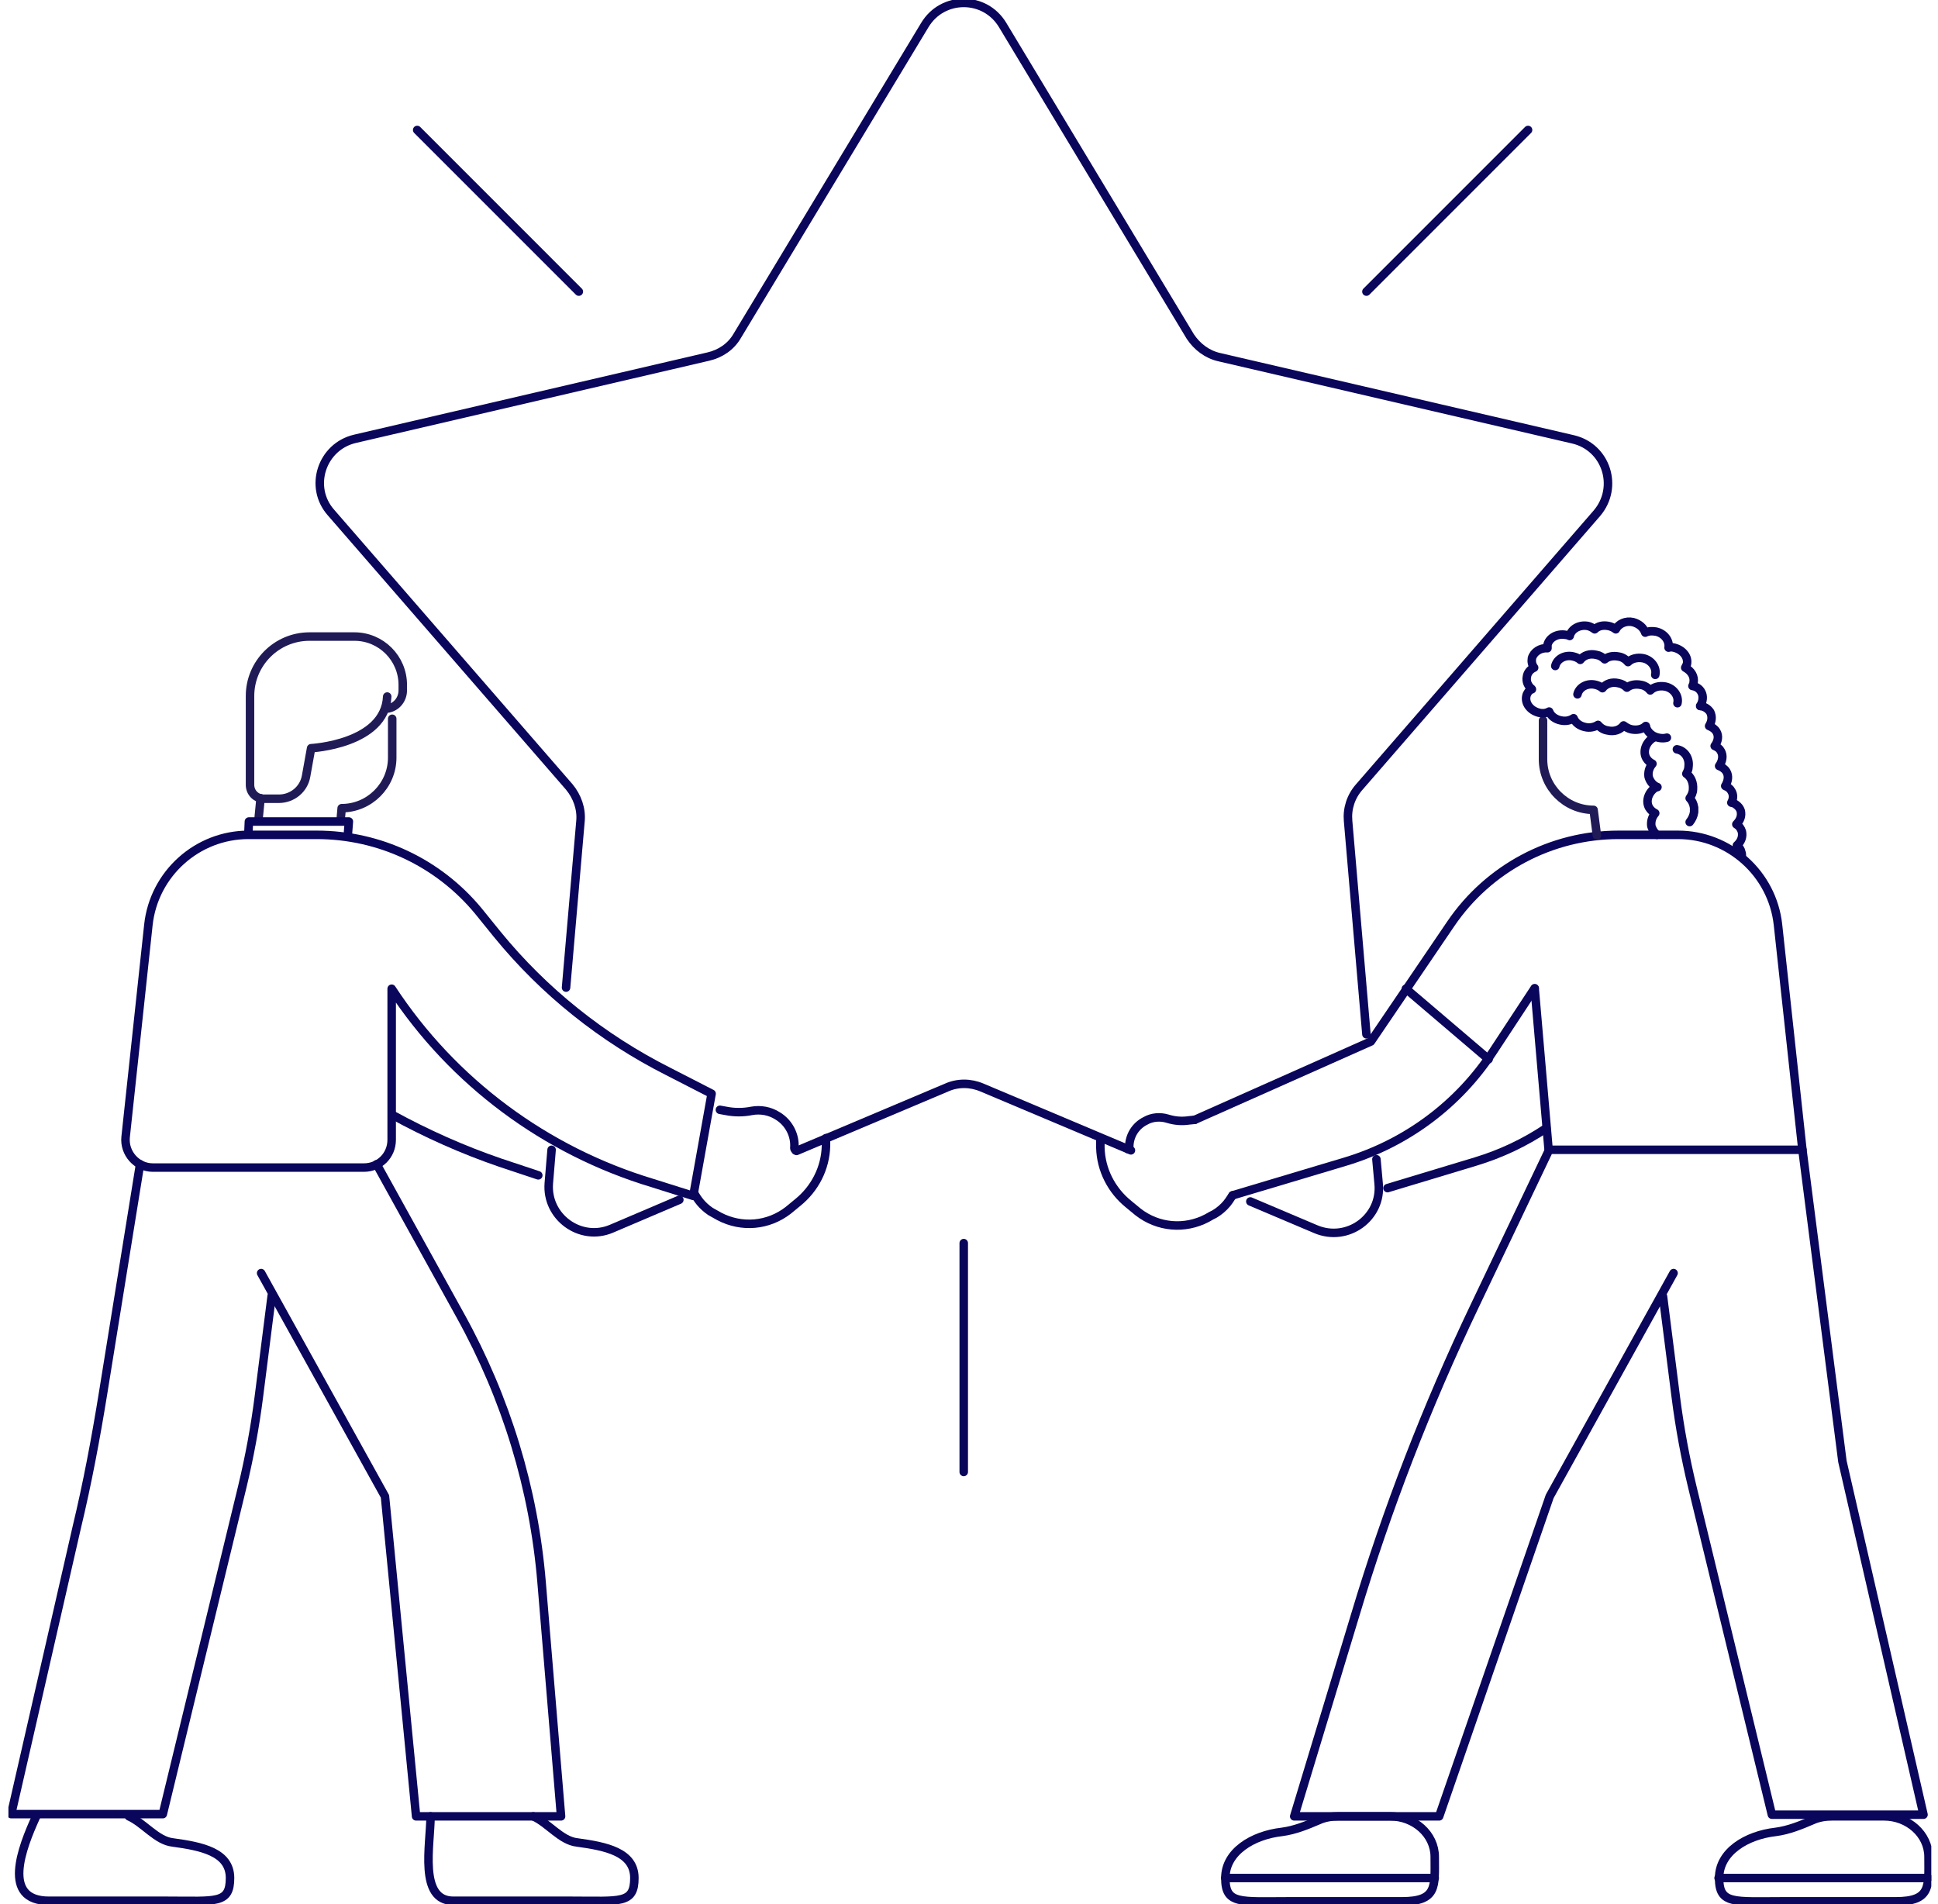 <svg width="228" height="224" viewBox="0 0 228 224" fill="none" xmlns="http://www.w3.org/2000/svg">
<g clip-path="url(#clip0)">
<path d="M64.894 135.263L64.567 139.183C64.241 143.169 68.292 146.11 71.951 144.541L79.923 141.144" stroke="#0A065B" stroke-miterlimit="10" stroke-linecap="round" stroke-linejoin="round"/>
<path d="M160.755 121.671L158.599 96.579C158.468 95.141 158.925 93.704 159.906 92.593L187.873 60.378C190.487 57.307 188.984 52.602 185.063 51.687L143.439 42.016C142.001 41.69 140.825 40.775 140.041 39.599L117.955 2.94C115.864 -0.523 110.897 -0.523 108.806 2.94L86.72 39.533C86.001 40.775 84.76 41.624 83.322 41.951L41.763 51.622C37.843 52.537 36.274 57.307 38.953 60.313L66.986 92.593C67.901 93.704 68.424 95.141 68.293 96.579L66.594 116.182" stroke="#0A065B" stroke-miterlimit="10" stroke-linecap="round" stroke-linejoin="round"/>
<path d="M147.098 141.34L154.808 144.607C158.533 146.175 162.584 143.235 162.192 139.249L161.931 136.373" stroke="#0A065B" stroke-miterlimit="10" stroke-linecap="round" stroke-linejoin="round"/>
<path d="M93.713 135.393L111.356 127.944C112.663 127.356 114.166 127.356 115.538 127.944L133.05 135.328" stroke="#0A065B" stroke-miterlimit="10" stroke-linecap="round" stroke-linejoin="round"/>
<path d="M93.582 135.328C93.517 135.263 93.451 135.132 93.451 135.067C93.582 133.564 92.798 132.061 91.491 131.277C90.576 130.688 89.465 130.492 88.42 130.688C87.44 130.884 86.394 130.884 85.414 130.688L84.695 130.558" stroke="#0A065B" stroke-miterlimit="10" stroke-linecap="round" stroke-linejoin="round"/>
<path d="M81.689 140.425C82.082 141.078 82.539 141.797 83.584 142.516L84.63 143.104C87.244 144.476 90.38 144.215 92.733 142.385L93.844 141.47C95.869 139.837 97.111 137.419 97.176 134.805V133.89" stroke="#0A065B" stroke-miterlimit="10" stroke-linecap="round" stroke-linejoin="round"/>
<path d="M16.476 136.962L12.098 164.079C11.249 169.307 10.269 174.534 9.027 179.697L1.316 213.414H19.155L28.5 174.927C29.349 171.398 30.003 167.869 30.46 164.275L31.963 152.448" stroke="#0A065B" stroke-miterlimit="10" stroke-linecap="round" stroke-linejoin="round"/>
<path d="M30.721 149.769L45.292 176.037L48.952 213.676H66.007L63.719 186.166C62.805 175.123 59.538 164.471 54.179 154.8L44.312 136.962" stroke="#0A065B" stroke-miterlimit="10" stroke-linecap="round" stroke-linejoin="round"/>
<path d="M62.74 213.676C64.504 214.46 66.007 216.551 67.902 216.747C71.235 217.204 74.633 217.858 74.633 220.929C74.633 224 72.999 223.608 67.249 223.608H67.183C64.178 223.608 63.981 223.608 60.91 223.608H53.33C49.214 223.608 50.651 217.008 50.651 213.676" stroke="#0A065B" stroke-miterlimit="10" stroke-linecap="round" stroke-linejoin="round"/>
<path d="M15.17 213.676C16.934 214.46 18.437 216.551 20.332 216.747C23.665 217.204 27.062 217.858 27.062 220.929C27.062 224 25.429 223.608 19.679 223.608H19.613C16.607 223.608 16.411 223.608 13.34 223.608H5.76C0.141 223.608 2.558 217.4 4.257 213.676" stroke="#0A065B" stroke-miterlimit="10" stroke-linecap="round" stroke-linejoin="round"/>
<path d="M46.079 116.313V134.086C46.079 135.916 44.641 137.354 42.812 137.354H17.981C16.086 137.354 14.583 135.655 14.779 133.76L17.458 108.798C18.111 102.786 23.208 98.212 29.22 98.212H33.598H37.257C44.641 98.212 51.568 101.48 56.273 107.165L58.494 109.909C63.983 116.639 70.844 122.128 78.62 126.049L83.717 128.663L81.561 140.686L76.791 139.183C64.179 135.393 53.267 127.291 46.079 116.313Z" stroke="#0A065B" stroke-miterlimit="10" stroke-linecap="round" stroke-linejoin="round"/>
<path d="M40.066 96.579L40.197 95.076C43.464 95.076 46.143 92.397 46.143 89.129V84.555" stroke="#201B57" stroke-miterlimit="10" stroke-linecap="round" stroke-linejoin="round"/>
<path d="M30.395 96.579L30.656 93.9" stroke="#201B57" stroke-miterlimit="10" stroke-linecap="round" stroke-linejoin="round"/>
<path d="M45.554 81.942C45.293 87.561 36.602 88.019 36.602 88.019L36.014 91.286C35.752 92.854 34.38 93.965 32.812 93.965H31.048C30.133 93.965 29.414 93.246 29.414 92.331V81.876C29.414 78.021 32.551 74.885 36.406 74.885H41.699C44.835 74.885 47.384 77.433 47.384 80.569V81.223C47.384 82.399 46.469 83.379 45.293 83.379" stroke="#201B57" stroke-miterlimit="10" stroke-linecap="round" stroke-linejoin="round"/>
<path d="M63.328 138.268L58.819 136.765C54.441 135.263 50.194 133.368 46.143 131.146" stroke="#0A065B" stroke-miterlimit="10" stroke-linecap="round" stroke-linejoin="round"/>
<path d="M40.913 98.343L41.044 96.644H29.282L29.217 98.082" stroke="#0A065B" stroke-miterlimit="10" stroke-linecap="round" stroke-linejoin="round"/>
<path d="M132.723 135.197C132.788 135.132 132.853 135.067 132.853 134.936C132.853 133.629 133.572 132.453 134.748 131.865C135.532 131.407 136.513 131.342 137.362 131.603C138.212 131.865 139.061 131.93 139.911 131.799L140.564 131.734" stroke="#0A065B" stroke-miterlimit="10" stroke-linecap="round" stroke-linejoin="round"/>
<path d="M145.007 140.621C144.746 141.013 144.484 141.47 144.027 141.928C143.569 142.385 143.047 142.777 142.459 143.039L142.001 143.3C139.387 144.672 136.251 144.411 133.898 142.581L132.788 141.666C130.762 140.033 129.52 137.615 129.455 135.001V134.086" stroke="#0A065B" stroke-miterlimit="10" stroke-linecap="round" stroke-linejoin="round"/>
<path d="M145.008 140.621L158.338 136.635C165.461 134.478 171.603 129.904 175.654 123.697L180.555 116.247" stroke="#0A065B" stroke-miterlimit="10" stroke-linecap="round" stroke-linejoin="round"/>
<path d="M212.051 135.263L209.176 108.798C208.522 102.786 203.426 98.212 197.414 98.212H193.036H190.422C182.515 98.212 175.132 102.133 170.688 108.667L161.279 122.52L140.564 131.734" stroke="#0A065B" stroke-miterlimit="10" stroke-linecap="round" stroke-linejoin="round"/>
<path d="M163.236 139.771L173.626 136.635C176.632 135.72 179.376 134.413 181.925 132.714" stroke="#0A065B" stroke-miterlimit="10" stroke-linecap="round" stroke-linejoin="round"/>
<path d="M196.89 149.769L182.318 176.037L169.315 213.676H152.26L159.448 189.956C163.172 177.54 167.877 165.386 173.497 153.624L182.253 135.263H212.05L216.755 171.921L226.295 213.48H208.456L199.112 174.992C198.262 171.463 197.609 167.935 197.151 164.341L195.648 152.513" stroke="#0A065B" stroke-miterlimit="10" stroke-linecap="round" stroke-linejoin="round"/>
<path d="M182.188 135.263L180.555 116.313" stroke="#0A065B" stroke-miterlimit="10" stroke-linecap="round" stroke-linejoin="round"/>
<path d="M187.872 98.278L187.48 95.272C184.212 95.272 181.533 92.593 181.533 89.326V84.751" stroke="#201B57" stroke-miterlimit="10" stroke-linecap="round" stroke-linejoin="round"/>
<path d="M196.106 86.777C195.649 86.908 195.061 86.843 194.538 86.581C194.08 86.32 193.754 85.928 193.623 85.47" stroke="#0A065B" stroke-miterlimit="10" stroke-linecap="round" stroke-linejoin="round"/>
<path d="M200.027 83.052C200.55 83.118 200.942 83.379 201.204 83.771C201.465 84.294 201.4 84.882 201.073 85.405C201.4 85.536 201.726 85.732 201.922 86.058C202.249 86.581 202.118 87.235 201.726 87.757C202.053 87.888 202.314 88.084 202.445 88.345C202.772 88.868 202.641 89.587 202.249 90.11C202.576 90.24 202.902 90.436 203.099 90.763C203.425 91.286 203.295 91.939 202.968 92.462C203.295 92.593 203.556 92.789 203.687 93.05C203.948 93.442 203.948 93.965 203.687 94.422" stroke="#0A065B" stroke-miterlimit="10" stroke-linecap="round" stroke-linejoin="round"/>
<path d="M203.816 94.422C204.274 94.618 204.666 94.945 204.797 95.403C204.927 95.991 204.731 96.513 204.274 96.971C204.601 97.167 204.797 97.428 204.927 97.82C205.058 98.408 204.862 98.996 204.339 99.454C204.601 99.65 204.797 99.911 204.862 100.238C204.927 100.434 204.927 100.565 204.927 100.761" stroke="#0A065B" stroke-miterlimit="10" stroke-linecap="round" stroke-linejoin="round"/>
<path d="M194.537 86.777C193.622 87.3 193.23 88.411 193.688 89.195C193.884 89.522 194.145 89.718 194.407 89.848C194.014 90.306 193.884 90.829 193.949 91.351C193.949 91.351 194.145 92.266 194.995 92.593" stroke="#0A065B" stroke-miterlimit="10" stroke-linecap="round" stroke-linejoin="round"/>
<path d="M194.863 92.593C193.949 93.115 193.557 94.226 194.014 95.01C194.21 95.337 194.471 95.533 194.733 95.664C194.341 96.121 194.21 96.644 194.275 97.167C194.275 97.167 194.406 97.755 194.929 98.212" stroke="#0A065B" stroke-miterlimit="10" stroke-linecap="round" stroke-linejoin="round"/>
<path d="M194.735 79.393C194.931 78.544 194.277 77.629 193.297 77.433C192.578 77.302 191.925 77.498 191.533 77.89C191.271 77.564 190.879 77.302 190.422 77.237C189.768 77.106 189.18 77.237 188.788 77.564C188.527 77.302 188.2 77.106 187.808 77.041C187.024 76.845 186.305 77.106 185.913 77.629C185.717 77.433 185.39 77.302 185.129 77.237C184.149 76.975 183.169 77.498 182.973 78.348" stroke="#0A065B" stroke-miterlimit="10" stroke-linecap="round" stroke-linejoin="round"/>
<path d="M197.348 82.726C197.544 81.876 196.89 80.962 195.91 80.766C195.192 80.635 194.538 80.831 194.146 81.223C193.885 80.896 193.493 80.635 193.035 80.569C192.382 80.439 191.794 80.569 191.402 80.896C191.14 80.635 190.813 80.439 190.421 80.373C189.637 80.177 188.918 80.439 188.526 80.962C188.33 80.766 188.004 80.635 187.742 80.569C186.762 80.308 185.782 80.831 185.586 81.68" stroke="#0A065B" stroke-miterlimit="10" stroke-linecap="round" stroke-linejoin="round"/>
<path d="M198.784 96.71C199.046 96.383 199.242 95.991 199.307 95.533C199.307 95.337 199.307 95.207 199.307 95.01C199.242 94.553 199.046 94.161 198.784 93.9C198.98 93.638 199.176 93.246 199.176 92.854C199.242 92.07 198.915 91.351 198.392 91.025C198.523 90.763 198.653 90.502 198.653 90.175C198.784 89.129 198.131 88.28 197.281 88.149" stroke="#0A065B" stroke-miterlimit="10" stroke-linecap="round" stroke-linejoin="round"/>
<path d="M180.162 81.027C179.901 81.223 179.639 81.55 179.574 81.876C179.378 82.726 180.031 83.575 181.011 83.837C181.469 83.967 181.926 83.902 182.253 83.706C182.449 84.229 182.972 84.621 183.625 84.751C184.213 84.882 184.736 84.751 185.128 84.49C185.324 85.013 185.847 85.405 186.5 85.536C187.023 85.666 187.611 85.536 188.003 85.274C188.265 85.601 188.657 85.862 189.114 85.928C189.898 86.124 190.617 85.862 191.009 85.34C191.27 85.536 191.597 85.732 191.924 85.797C192.577 85.928 193.231 85.797 193.623 85.405" stroke="#0A065B" stroke-miterlimit="10" stroke-linecap="round" stroke-linejoin="round"/>
<path d="M200.027 83.052C200.353 82.53 200.419 81.876 200.157 81.419C199.961 81.027 199.569 80.766 199.112 80.7C199.177 80.569 199.242 80.439 199.242 80.308C199.373 79.589 198.981 78.936 198.262 78.544C198.328 78.413 198.393 78.282 198.458 78.152C198.654 77.302 198.001 76.453 196.955 76.191C196.694 76.126 196.498 76.126 196.302 76.191C196.433 75.342 195.779 74.492 194.799 74.296C194.342 74.231 193.95 74.231 193.557 74.427C193.361 73.839 192.839 73.382 192.12 73.186C191.27 72.99 190.421 73.382 190.094 74.035C189.833 73.839 189.571 73.708 189.245 73.643C188.591 73.512 188.003 73.643 187.611 74.035C187.35 73.839 187.088 73.708 186.827 73.643C185.847 73.447 184.867 73.97 184.671 74.819C184.54 74.754 184.344 74.689 184.213 74.689C183.233 74.492 182.253 75.015 182.057 75.865C182.057 75.995 182.057 76.126 182.057 76.257C181.207 76.191 180.423 76.714 180.227 77.433C180.162 77.825 180.227 78.217 180.489 78.544C180.031 78.74 179.704 79.132 179.639 79.589C179.508 80.177 179.77 80.7 180.227 81.092" stroke="#0A065B" stroke-miterlimit="10" stroke-linecap="round" stroke-linejoin="round"/>
<path d="M165.395 116.313L175.131 124.611" stroke="#0A065B" stroke-miterlimit="10" stroke-linecap="round" stroke-linejoin="round"/>
<path d="M163.565 213.676C166.375 213.676 168.793 215.767 168.793 218.446V218.511C168.793 221.909 169.12 223.673 164.938 223.673H158.273C155.201 223.673 154.94 223.673 151.869 223.673H151.803C145.857 223.673 144.158 224.065 144.158 220.929C144.158 217.858 147.36 215.897 150.823 215.505C152.326 215.309 153.764 214.721 155.136 214.133C155.855 213.806 156.639 213.676 157.423 213.676H163.565Z" stroke="#0A065B" stroke-miterlimit="10" stroke-linecap="round" stroke-linejoin="round"/>
<path d="M168.793 220.929H144.158" stroke="#0A065B" stroke-miterlimit="10" stroke-linecap="round" stroke-linejoin="round"/>
<path d="M221.657 213.676C224.467 213.676 226.885 215.767 226.885 218.446V218.511C226.885 221.909 227.211 223.673 223.029 223.673H216.364C213.293 223.673 213.032 223.673 209.961 223.673H209.895C203.949 223.673 202.25 224.065 202.25 220.929C202.25 217.858 205.452 215.897 208.915 215.505C210.418 215.309 211.856 214.721 213.228 214.133C213.947 213.806 214.731 213.676 215.515 213.676H221.657Z" stroke="#0A065B" stroke-miterlimit="10" stroke-linecap="round" stroke-linejoin="round"/>
<path d="M226.82 220.929H202.186" stroke="#0A065B" stroke-miterlimit="10" stroke-linecap="round" stroke-linejoin="round"/>
<path d="M68.097 34.306L49.082 15.29" stroke="#0A065B" stroke-miterlimit="10" stroke-linecap="round" stroke-linejoin="round"/>
<path d="M160.756 34.306L179.771 15.29" stroke="#0A065B" stroke-miterlimit="10" stroke-linecap="round" stroke-linejoin="round"/>
<path d="M113.381 173.162V146.24" stroke="#0A065B" stroke-miterlimit="10" stroke-linecap="round" stroke-linejoin="round"/>
</g>
<defs>
<clipPath id="clip0">
<rect width="226.222" height="224" fill="white" transform="translate(0.99)"/>
</clipPath>
</defs>
</svg>
